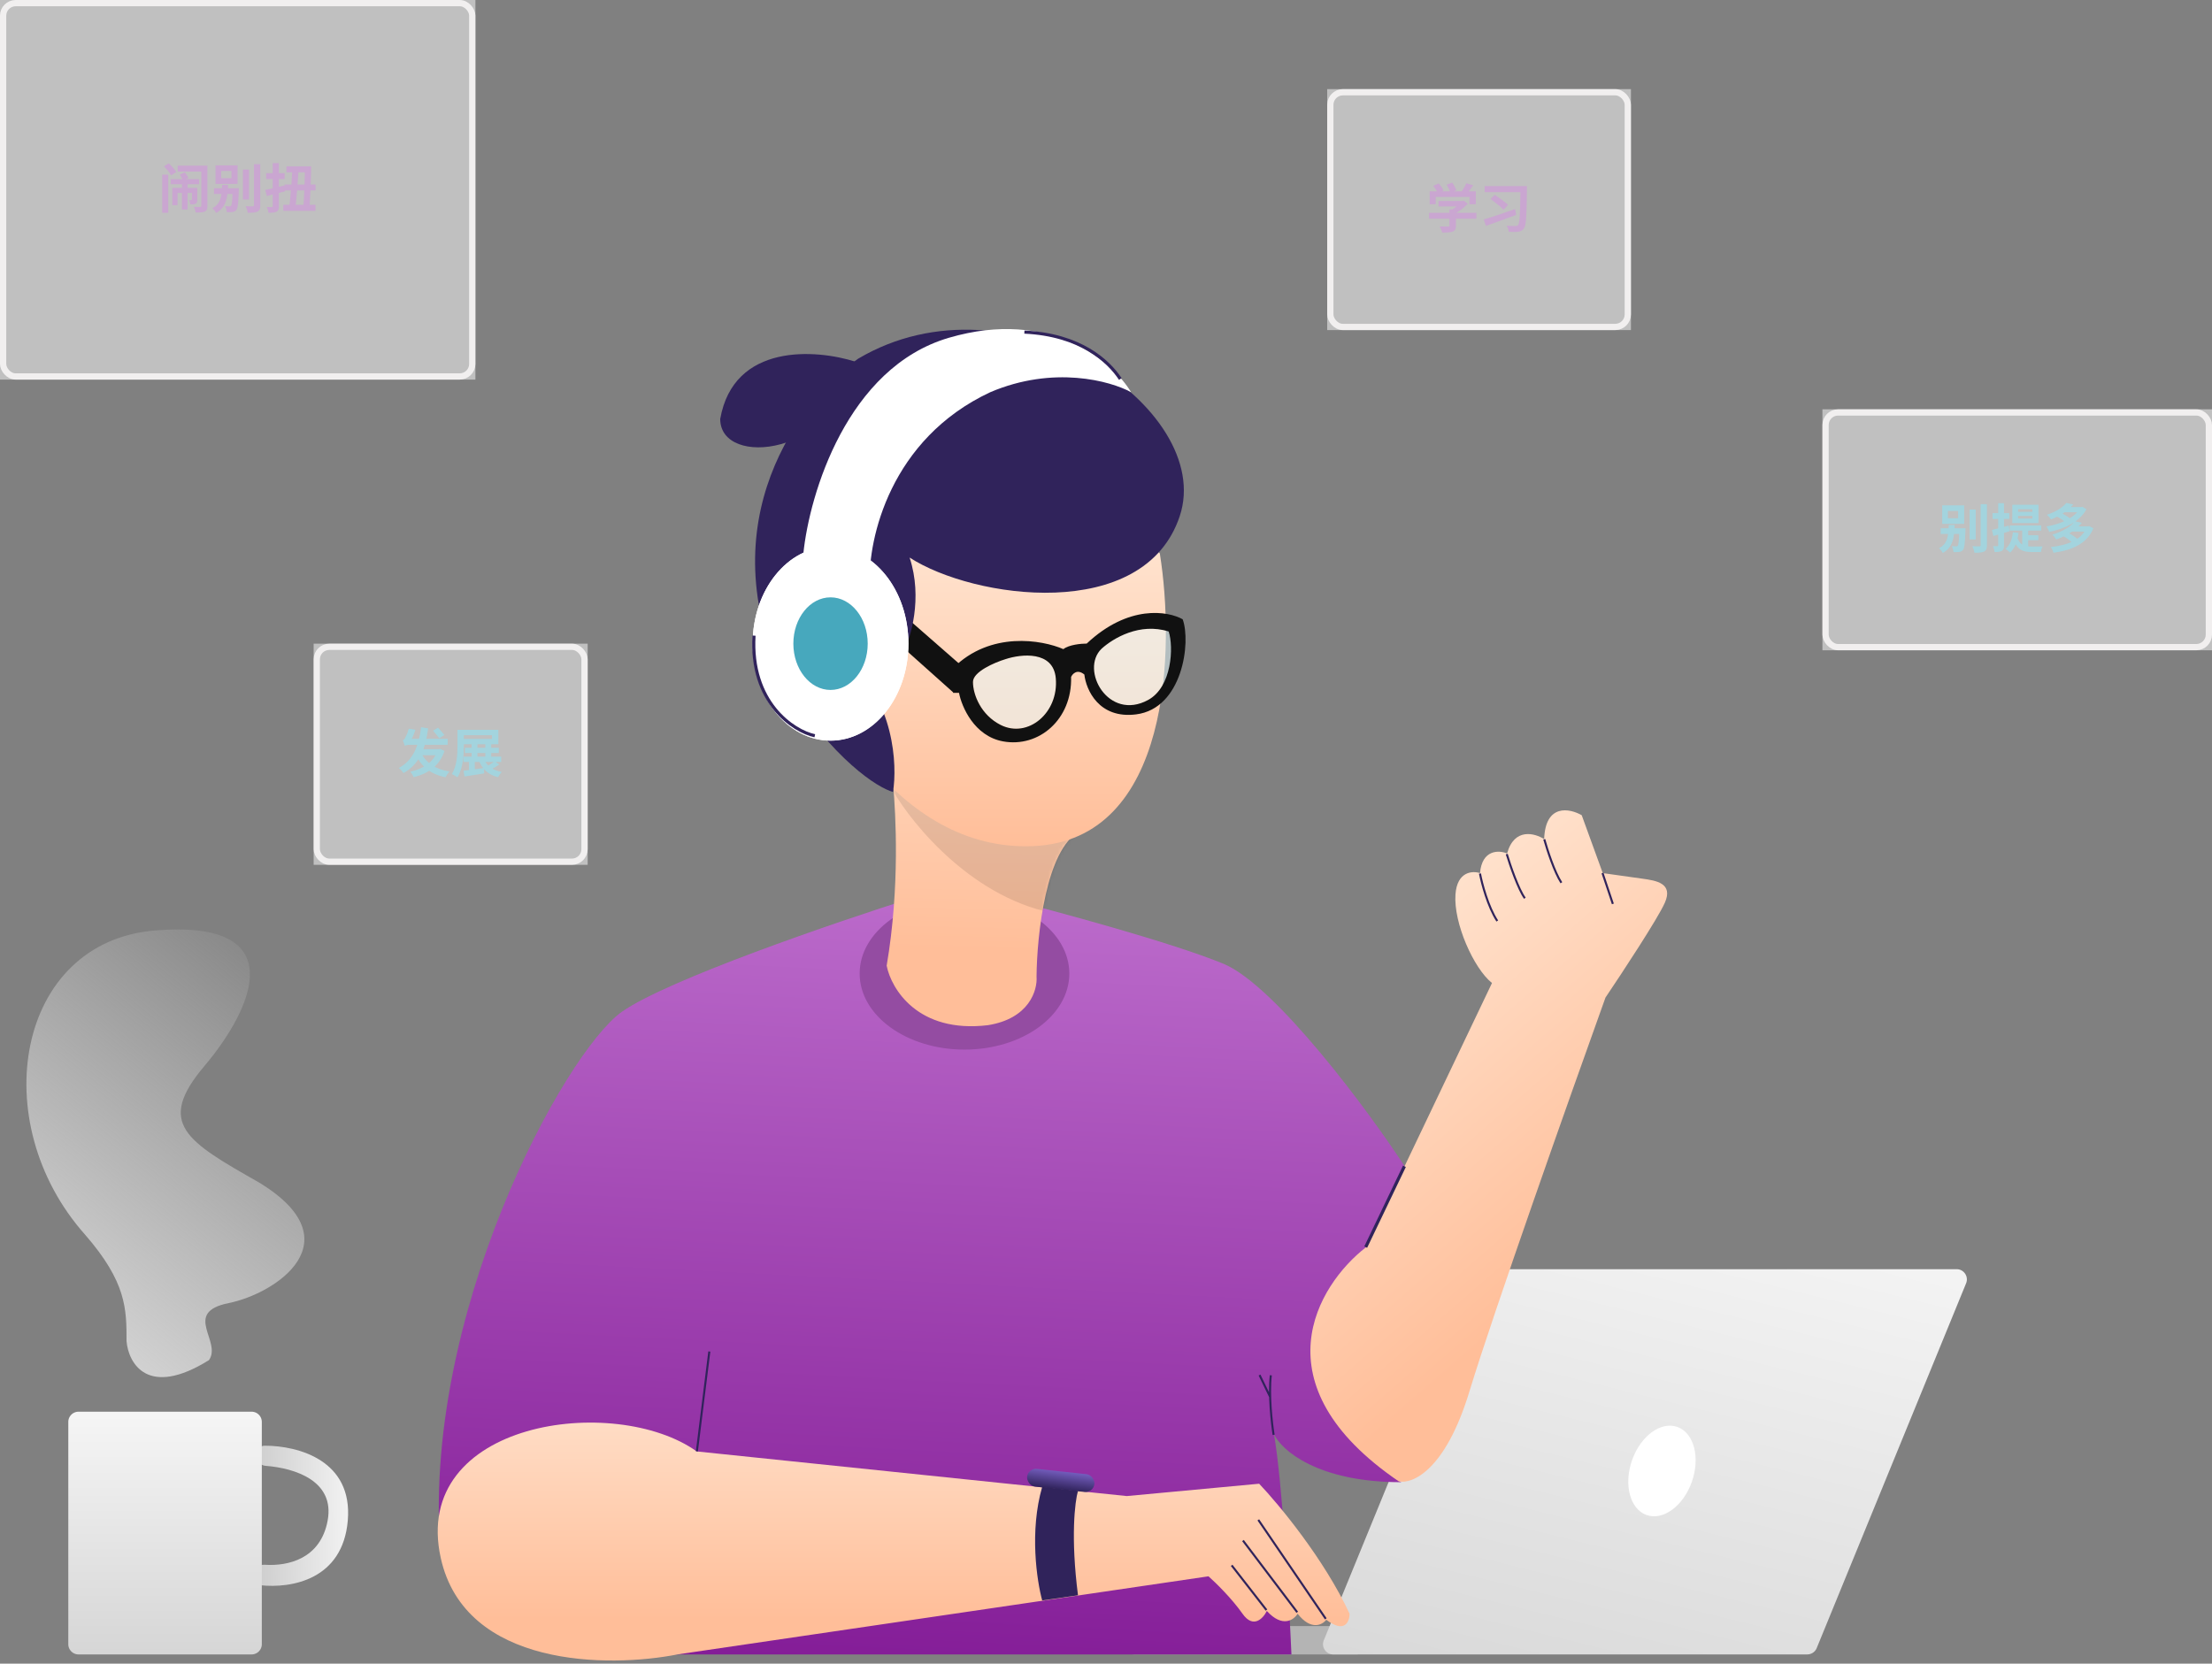 <svg xmlns="http://www.w3.org/2000/svg" width="670" height="504" fill="none"><rect width="100%" height="100%" fill="#808080" stroke="none"/><path fill="#B4B4B4" d="M335.093 492.615h84.119a8.59 8.59 0 0 1-8.592 8.592h-66.934a8.59 8.59 0 0 1-8.593-8.592"/><path fill="url(#a)" d="M446.215 386.425a3.1 3.1 0 0 1 2.866-1.923h143.572c2.201 0 3.7 2.233 2.866 4.27L550.27 499.284a3.1 3.1 0 0 1-2.866 1.923H403.832c-2.202 0-3.7-2.233-2.866-4.27z"/><ellipse cx="9.631" cy="14.138" fill="#fff" rx="9.631" ry="14.138" transform="matrix(.938 .346 -.335 .942 499.099 428.981)"/><path fill="url(#b)" d="M105.342 460.664c1.566-18.262-14.983-22.678-25.141-22.69-1.248-.002-2.31.856-2.666 2.052-.578 1.942.914 3.892 2.934 4.05 8.961.698 20.998 4.591 18.772 16.588-2.156 11.623-12.022 13.849-19.048 13.376-1.975-.133-3.831 1.336-3.831 3.316 0 1.467 1.035 2.743 2.494 2.897 9.489 1.004 24.952-1.698 26.486-19.589"/><path fill="url(#c)" d="M79.3 430.773v67.337a3.097 3.097 0 0 1-3.097 3.097H23.785a3.097 3.097 0 0 1-3.096-3.097v-67.337a3.097 3.097 0 0 1 3.096-3.097h52.418a3.097 3.097 0 0 1 3.096 3.097"/><path fill="url(#d)" d="M188.318 306.55c13.701-9.687 64.677-27.136 88.452-34.65h26.705c15.849 4 51.455 13.615 67.092 20.07 15.637 6.454 44.146 44.675 55.592 62.425l-12.454 24.282c-31.697 31.843-6.158 59.957 10.747 70.356-25.357 0-36.275-9.682-38.565-14.523 2.536 14.63 4.579 50.561 5.283 66.698H204.686v-29.327h-71.127c-6.555-73.021 37.633-153.222 54.759-165.331"/><ellipse cx="292.136" cy="294.938" fill="#944CA2" rx="31.753" ry="23.038"/><path fill="url(#e)" d="M268.563 292.559c4.121-24.129 2.669-46.456 2.025-54.16.902-7.213 38.384 6.296 56.415 13.508-10.174 5.246-12.933 31.473-13.04 43.93.322 4.098-2.19 12.786-14.811 14.753-21.123 2.492-29.194-10.982-30.589-18.031"/><mask id="f" width="60" height="75" x="268" y="236" maskUnits="userSpaceOnUse" style="mask-type:alpha"><path fill="#BABABA" d="M268.563 292.559c4.121-24.129 2.669-46.456 2.025-54.16.902-7.213 38.384 6.296 56.415 13.508-10.174 5.246-12.933 31.473-13.04 43.93.322 4.098-2.19 12.786-14.811 14.753-21.123 2.492-29.194-10.982-30.589-18.031"/></mask><g mask="url(#f)"><path fill="#000" d="M320.764 276.941c-25.384-4.033-44.203-26.755-50.44-37.612 14.488-3.043 47.064-7.304 61.466 0 14.403 7.303-1.35 28.117-11.026 37.612" opacity=".1"/></g><path fill="url(#g)" d="M313.031 256.325c41.692-1.845 42.883-59.897 38.267-88.692-75.326-65.007-105.571-13.927-111.277 19.738 6.965 23.754 31.319 70.8 73.01 68.954"/><path fill="#30235B" d="M259.216 109.61c-11.994-3.85-37-5.774-41.068 17.323 0 14.934 35.397 11.15 41.068-17.323"/><path fill="#111" d="m273.658 186.317 16.988 14.855-1.844 8.664-15.844-14.159z"/><path fill="#30235B" d="M256.385 199.675c14.501 12.509 15.441 32.042 14.099 40.245-4.7-1.282-17.825-9.587-32.729-32.555-23.767-49.421 4.867-86.385 22.154-98.689 46.324-27.428 108.257 15.124 97.431 47.678-10.825 32.555-62.604 25.036-81.821 12.561 4.027 12.304.335 24.437-2.014 28.966-9.064-21.533-35.247-13.842-17.12 1.794"/><path fill="#fff" d="M287.428 102.324c30.847-9.022 49.634 7.239 55.172 16.497-6.221-3.41-23.463-8.186-42.661 0-30.355 14.201-36.986 44.481-36.508 57.846l-20.1-1.462v-7.518c1.846-18.029 13.25-56.342 44.097-65.363"/><ellipse cx="251.563" cy="194.991" fill="#fff" rx="23.592" ry="29.387"/><ellipse cx="251.563" cy="194.991" fill="#fff" rx="23.592" ry="29.387"/><ellipse cx="251.563" cy="194.991" fill="#47A8BD" rx="11.261" ry="14.027"/><path fill="#E6FCFF" d="M354.646 190.507c-8.744-2.752-18.163 3.114-21.779 6.392-6.575 6.392 3.395 22.645 14.922 15.158 9.222-5.989 8.414-16.863 6.857-21.55m-34.821 14.967c-.746-8.423-10.483-7.364-15.258-5.782-3.277 1.007-9.833 3.797-9.833 6.904 0 3.884 2.439 10.033 8.392 13.033 8.222 4.142 17.631-3.625 16.699-14.155" opacity=".5"/><path fill="url(#h)" d="M133.499 471.974c7.334 33.28 50.889 33.348 71.75 29.222l160.797-23.653c2.073 1.832 7.036 6.665 10.309 11.335 3.273 4.669 6.274 1.387 7.365-.838 4.713 5.198 8.182 2.724 9.327.838 4.059 5.202 7.474 3.386 8.674 1.828 5.629 4.265 7.05.558 7.057-1.828-7.68-16.559-21.458-33.155-27.387-39.384l-40.092 3.737-130.27-13.523c-24.714-17.654-86.698-9.334-77.53 32.266"/><path fill="url(#i)" d="M445.051 421.62c-7.264 23.883-17.277 28.056-21.375 27.157-43.139-29.392-24.615-59.51-9.96-70.895l38.198-80.077c-5.53-4.403-11.692-18.179-11.06-26.866.505-6.95 5.161-7.183 7.426-6.431.632-7.201 5.741-6.972 8.216-5.957 2.149-7.851 8.374-6.167 11.218-4.343.38-10.811 7.742-9.331 11.377-7.24l6.378 17.54c2.607.369 8.651 1.221 11.98 1.683 4.162.578 9.459 1.348 6.81 7.319-2.118 4.777-12.863 21.122-17.97 28.698-10.719 29.853-33.974 95.53-41.238 119.412"/><path stroke="#30235B" stroke-width=".619" d="m211.079 439.669 3.772-30.234m170.921 25.253c-.566-3.549-1.527-12.127-.848-18.045m-.176 6.619-3.245-6.695m2.096 71.196-10.536-13.54m19.862 14.21-16.443-21.728m25.088 23.719-20.44-29.984m67.145-195.801c.563 2.982 2.4 10.031 5.243 14.373m14.232-24.741c.861 3.077 3.103 10.017 5.181 13.16m-16.549-8.689c1.015 3.35 3.533 10.714 5.492 13.373m23.515-7.617 3.135 9.338"/><path fill="url(#j)" d="M63.3 412.046c-18.537 11.552-24.37 1.017-24.97-5.694 0-9.762 0-17.897-12.583-32.337-30.362-34.167-20.774-88.672 21.173-92.129 41.946-3.458 29.762 23.591 14.98 41.082-14.751 17.456-5.43 22.757 16.648 35.313l.131.074c28.764 17.694 4.794 33.557-9.388 36.405s-1.997 11.592-5.992 17.286"/><path stroke="#30235B" stroke-width=".949" d="M246.799 222.894c-6.567-1.404-19.597-10.176-18.421-30.329m110.958-77.749c-3.576-5.405-12.024-13.393-29.055-14.212m103.383 277.208 11.725-24.481"/><path fill="#30235B" d="M315.679 450.437c-3.898 13.394-1.625 28.525 0 34.417l10.838-1.565c-2.26-17.553-.942-28.403 0-31.633z"/><rect width="20.502" height="5.41" fill="url(#k)" rx="2.705" transform="matrix(.994 .107 -.103 .995 311.385 444.7)"/><path fill="#111" fill-rule="evenodd" d="M329.162 194.969c12.648-11.896 24.643-9.862 29.059-7.358 2.556 6.89 0 27.025-14.105 28.81-11.285 1.428-15.152-7.455-15.675-12.075-2.145-1.764-3.57-.244-4.014.737.371 12.84-9.767 21.526-20.647 19.511-8.704-1.611-12.493-10.466-13.3-14.693h-1.799v-7.513c11.334-11.299 26.992-8.53 33.405-5.732 1.686-1.349 5.42-1.687 7.076-1.687m24.82-3.656c-8.744-2.752-16.735 1.963-20.351 5.24-6.574 6.392 2.061 22.052 14.127 15.504 7.225-3.921 7.781-16.057 6.224-20.744m-49.446 8.379c4.775-1.583 14.511-2.641 15.257 5.782.933 10.529-8.476 18.297-16.698 14.154-5.954-2.999-8.392-9.148-8.392-13.032 0-3.107 6.555-5.898 9.833-6.904" clip-rule="evenodd"/><rect width="142.101" height="113.101" x=".949" y=".949" stroke="#E2DFDF" stroke-width="1.899" rx="3.798"/><path fill="#944CA2" d="M60.976 50.184h1.84v12.16c0 .96-.176 1.44-.768 1.728-.608.272-1.504.304-2.8.304-.048-.48-.288-1.264-.512-1.712.768.032 1.632.032 1.888.016s.352-.096.352-.336zm-11.84 2.736h1.824v11.536h-1.824zm4.688-2.736h8.336v1.792h-8.336zm-4.176.224 1.456-.912c.832.752 1.824 1.824 2.288 2.608l-1.568 1.008c-.384-.768-1.344-1.904-2.176-2.704m2.064 3.872h8.608v1.52h-8.608zm3.392.944h1.712v8.24h-1.712zm3.056 1.696h1.6v3.536c0 .656-.096 1.008-.496 1.232s-.896.224-1.584.224c-.048-.4-.256-.928-.432-1.312.32.016.64.016.752.016.128 0 .16-.032.16-.16zm-5.968 0h6.56v1.52h-4.976v3.712h-1.584zm2.224-4.016 1.568-.704c.432.512.88 1.216 1.072 1.696l-1.632.816c-.176-.496-.592-1.264-1.008-1.808m19.168-1.536h1.856v9.056h-1.856zm3.344-1.632h1.904v12.416c0 1.072-.208 1.6-.816 1.92-.64.32-1.584.384-2.976.384-.064-.544-.352-1.424-.624-1.984.928.048 1.84.048 2.128.032.288 0 .384-.08.384-.352zm-9.92 2.064v2.192h3.104V51.8zm-1.728-1.696h6.672v5.6H65.28zm-.448 6.928h6.416v1.728h-6.416zm5.648 0h1.872s-.016.496-.032.736c-.128 3.728-.288 5.264-.704 5.792-.336.416-.656.576-1.136.64-.4.08-1.072.08-1.776.064-.032-.56-.224-1.312-.528-1.808.56.048 1.072.064 1.328.064.208 0 .352-.048.48-.192.256-.32.4-1.584.496-4.992zm-3.216-1.008h1.808c-.144 3.84-.544 6.8-3.616 8.496-.208-.464-.736-1.12-1.136-1.44 2.656-1.392 2.832-3.792 2.944-7.056m19.504-5.616h6.672V52.2h-6.672zm-.56 5.488h9.376v1.792h-9.376zm-.4 6.16h9.744v1.808h-9.744zm6.528-11.648h1.904c-.064 4.208-.272 9.536-.528 12.72H91.84c.304-3.264.512-8.592.496-12.72m-3.792.704 1.888.112c-.224 3.936-.624 8.96-.976 11.936h-1.92c.448-3.056.848-8.192 1.008-12.048m-8.208 6.432c1.488-.304 3.696-.832 5.792-1.36l.224 1.76a342 342 0 0 1-5.52 1.44zm.272-5.088h5.6v1.792h-5.6zm2-3.04h1.872v13.008c0 .928-.176 1.392-.704 1.68-.544.304-1.312.352-2.448.352-.064-.48-.304-1.264-.528-1.744.624.016 1.296.016 1.504.016.224 0 .304-.08.304-.304z"/><path fill="#fff" d="M0 0h144v115H0z" opacity=".5"/><rect width="81.101" height="65.101" x="95.949" y="195.949" stroke="#E2DFDF" stroke-width="1.899" rx="3.798"/><path fill="#47A8BD" d="M127.348 227.6c1.376 3.264 4.272 5.376 8.8 6.128-.4.4-.928 1.216-1.2 1.744-4.736-.976-7.552-3.408-9.248-7.392zm5.2-.64h.384l.368-.08 1.328.608c-1.472 4.576-4.96 6.848-9.328 7.968-.208-.512-.656-1.264-1.024-1.68 3.92-.832 7.168-2.944 8.272-6.496zm-5.792 0h6.08v1.84h-6.64zm.784-6.656 2.144.352c-.832 6.352-2.688 10.88-7.472 13.552-.256-.416-.944-1.2-1.408-1.552 4.32-2.32 6.048-6.64 6.736-12.352m3.632 1.056 1.504-.896c.608.672 1.504 1.616 1.92 2.192l-1.552 1.008c-.4-.592-1.248-1.584-1.872-2.304m-8.544 4.64c-.112-.4-.416-1.264-.624-1.728.24-.08.48-.304.688-.672.192-.336.816-1.584 1.12-2.848l2.016.32c-.4 1.408-1.168 2.944-1.744 3.872v.032s-1.456.624-1.456 1.024m0 0v-1.408l1.136-.784h11.856l-.016 1.824h-11.296c-.848 0-1.536.128-1.68.368m18.192.528h10.272v1.6H140.82zm-.432 2.688h11.424v1.616h-11.424zm2.464-4.016h1.76v4.768h-1.76zm-.8 4.608h1.76v4.032h-1.76zm4.944-4.608h1.792v4.752h-1.792zm-8.432-4.096h1.936v4.752c0 2.816-.256 6.992-1.936 9.632-.384-.304-1.248-.8-1.728-.992 1.6-2.464 1.728-6.08 1.728-8.64zm1.184 0h11.2v4.368h-11.2v-1.616h9.264v-1.136h-9.264zm.656 12.368c1.568-.16 3.92-.48 6.176-.816l.08 1.648c-2.08.352-4.32.672-5.984.928zm6.144-3.584c.848 2.064 2.656 3.472 5.44 3.984-.384.384-.896 1.104-1.136 1.584-3.024-.752-4.848-2.512-5.888-5.232zm3.248.736 1.44.976c-.864.624-1.936 1.216-2.752 1.6l-1.232-.912c.8-.416 1.904-1.136 2.544-1.664"/><path fill="#fff" d="M95 195h83v67H95z" opacity=".5"/><rect width="116.101" height="71.101" x="552.949" y="124.949" stroke="#E2DFDF" stroke-width="1.899" rx="3.798"/><path fill="#47A8BD" d="M596.584 154.368h1.856v9.056h-1.856zm3.344-1.632h1.904v12.416c0 1.072-.208 1.6-.816 1.92-.64.32-1.584.384-2.976.384-.064-.544-.352-1.424-.624-1.984.928.048 1.84.048 2.128.032.288 0 .384-.08.384-.352zm-9.92 2.064v2.192h3.104V154.8zm-1.728-1.696h6.672v5.6h-6.672zm-.448 6.928h6.416v1.728h-6.416zm5.648 0h1.872s-.016.496-.032.736c-.128 3.728-.288 5.264-.704 5.792-.336.416-.656.576-1.136.64-.4.08-1.072.08-1.776.064-.032-.56-.224-1.312-.528-1.808.56.048 1.072.064 1.328.064.208 0 .352-.048.48-.192.256-.32.4-1.584.496-4.992zm-3.216-1.008h1.808c-.144 3.84-.544 6.8-3.616 8.496-.208-.464-.736-1.12-1.136-1.44 2.656-1.392 2.832-3.792 2.944-7.056m21.008-2.72v.784h4.336v-.784zm0-2.032v.8h4.336v-.8zm-1.76-1.36h7.936v5.552h-7.936zm-.784 6.288h9.536v1.552h-9.536zm3.792.848h1.808v6.512l-1.808-.784zm-1.472 2.832c.8 2.384 2.432 2.688 4.4 2.688.544 0 2.544 0 3.248-.032-.24.4-.464 1.2-.528 1.696h-2.8c-2.592 0-4.448-.576-5.472-3.968zm2.784-.72h3.568v1.504h-3.568zm-4.144-.928 1.728.208c-.336 2.608-1.152 4.672-2.56 5.968-.288-.304-1.008-.88-1.408-1.136 1.328-1.072 2-2.848 2.24-5.04m-6.336-.704c1.312-.272 3.248-.8 5.088-1.312l.256 1.728c-1.68.512-3.488 1.04-4.928 1.44zm.16-5.072h5.088v1.76h-5.088zm1.728-3.024H607V165.2c0 .88-.144 1.376-.64 1.664-.48.304-1.184.368-2.208.368-.048-.48-.272-1.264-.496-1.776.576.016 1.136.016 1.328.016s.256-.064.256-.288zm17.6 3.952 1.296-1.072c.96.464 2.24 1.2 2.864 1.76l-1.36 1.184c-.576-.56-1.824-1.36-2.8-1.872m7.216-2.768h.368l.304-.08 1.248.72c-2.08 3.856-6.608 5.936-11.264 6.88-.16-.48-.544-1.232-.88-1.648 4.32-.688 8.64-2.608 10.224-5.6zm-5.056 0h5.488v1.568H625zm.88-1.248 2.096.448c-1.632 1.856-3.744 3.36-6.736 4.544-.272-.448-.864-1.104-1.28-1.408 2.848-.928 4.832-2.272 5.92-3.584m-.864 10.08 1.392-1.072c.976.528 2.256 1.344 2.896 1.968l-1.488 1.184c-.56-.608-1.808-1.504-2.8-2.08m7.056-2.992h.384l.336-.08 1.28.656c-1.952 4.768-6.576 6.656-12.08 7.424-.144-.528-.496-1.312-.816-1.744 5.072-.528 9.408-2.208 10.896-5.984zm-4.704 0h5.216v1.6h-5.216zm1.12-1.552 2.096.48c-1.792 2.096-4.256 3.792-7.792 5.072-.224-.448-.768-1.152-1.168-1.488 3.344-1.008 5.632-2.544 6.864-4.064"/><path fill="#fff" d="M552 124h118v73H552z" opacity=".5"/><rect width="90.101" height="71.101" x="402.949" y="27.949" stroke="#E2DFDF" stroke-width="1.899" rx="3.798"/><path fill="#944CA2" d="M435.728 60.888h7.376v1.648h-7.376zm-2.864 3.584h14.32v1.776h-14.32zm6.16-1.024h1.968v4.944c0 .992-.24 1.488-1.008 1.776-.752.256-1.776.288-3.136.288-.128-.544-.48-1.36-.784-1.856 1.024.032 2.224.032 2.544.032s.416-.08.416-.304zm3.456-2.56h.48l.4-.096 1.216.928c-1.104 1.184-2.688 2.432-4.256 3.184-.224-.32-.736-.848-1.024-1.104 1.232-.64 2.592-1.776 3.184-2.56zm-9.424-2.928h13.952v3.92h-1.904v-2.224h-10.24v2.224h-1.808zm11.088-2.432 2.08.608c-.736 1.056-1.568 2.144-2.224 2.848l-1.568-.576c.608-.784 1.328-1.984 1.712-2.88m-10.016.784 1.632-.736c.576.624 1.216 1.488 1.472 2.112l-1.744.8c-.224-.592-.816-1.504-1.36-2.176m4.032-.352 1.696-.64c.512.704 1.056 1.68 1.264 2.32l-1.824.704c-.16-.64-.656-1.648-1.136-2.384m11.536.4h11.424v1.84h-11.424zm1.792 3.904 1.296-1.248c1.232.88 3.104 2.208 4.016 3.04l-1.36 1.456c-.848-.864-2.672-2.272-3.952-3.248m9.056-3.904h1.952v.992c-.096 8.128-.24 10.864-.88 11.776-.48.72-.976.96-1.68 1.056-.736.112-1.936.08-2.944.032-.016-.512-.288-1.312-.64-1.824 1.216.08 2.24.08 2.752.08.336 0 .512-.064.688-.272.576-.592.672-3.952.752-11.44zm-11.12 10.128c2.32-.672 6.08-1.952 9.472-3.152l.352 1.76c-3.168 1.2-6.656 2.432-9.168 3.328z"/><path fill="#fff" d="M402 27h92v73h-92z" opacity=".5"/><defs><linearGradient id="a" x1="539.137" x2="481.402" y1="296.914" y2="532.13" gradientUnits="userSpaceOnUse"><stop offset=".017" stop-color="#fff"/><stop offset="1" stop-color="#D7D7D7"/></linearGradient><linearGradient id="b" x1="115.283" x2="76.361" y1="446.876" y2="447.715" gradientUnits="userSpaceOnUse"><stop stop-color="#fff"/><stop offset="1" stop-color="#CCC"/></linearGradient><linearGradient id="c" x1="49.994" x2="49.994" y1="405.478" y2="524.01" gradientUnits="userSpaceOnUse"><stop stop-color="#fff"/><stop offset="1" stop-color="#CCC"/></linearGradient><linearGradient id="d" x1="294.689" x2="278.976" y1="234.197" y2="543.291" gradientUnits="userSpaceOnUse"><stop stop-color="#C477D3"/><stop offset="1" stop-color="#7B108F"/></linearGradient><linearGradient id="e" x1="294.525" x2="291.715" y1="150.524" y2="287.82" gradientUnits="userSpaceOnUse"><stop stop-color="#FFEFE0"/><stop offset="1" stop-color="#FFBE99"/></linearGradient><linearGradient id="g" x1="296.58" x2="296.58" y1="136.314" y2="256.378" gradientUnits="userSpaceOnUse"><stop stop-color="#FFEFE0"/><stop offset="1" stop-color="#FFBE99"/></linearGradient><linearGradient id="h" x1="270.68" x2="270.68" y1="386.148" y2="490.542" gradientUnits="userSpaceOnUse"><stop offset=".068" stop-color="#FFEFE0"/><stop offset="1" stop-color="#FFBE99"/></linearGradient><linearGradient id="i" x1="413.578" x2="515.153" y1="232.93" y2="349.684" gradientUnits="userSpaceOnUse"><stop stop-color="#FFEFE0"/><stop offset="1" stop-color="#FFBE99"/></linearGradient><linearGradient id="j" x1="-20.669" x2="94.7" y1="426.918" y2="283.606" gradientUnits="userSpaceOnUse"><stop stop-color="#ECECEC"/><stop offset="1" stop-color="#F5F5F5" stop-opacity="0"/></linearGradient><linearGradient id="k" x1="9.861" x2="9.72" y1="-1.058" y2="5.498" gradientUnits="userSpaceOnUse"><stop stop-color="#7F67CE"/><stop offset="1" stop-color="#30235B"/></linearGradient></defs></svg>